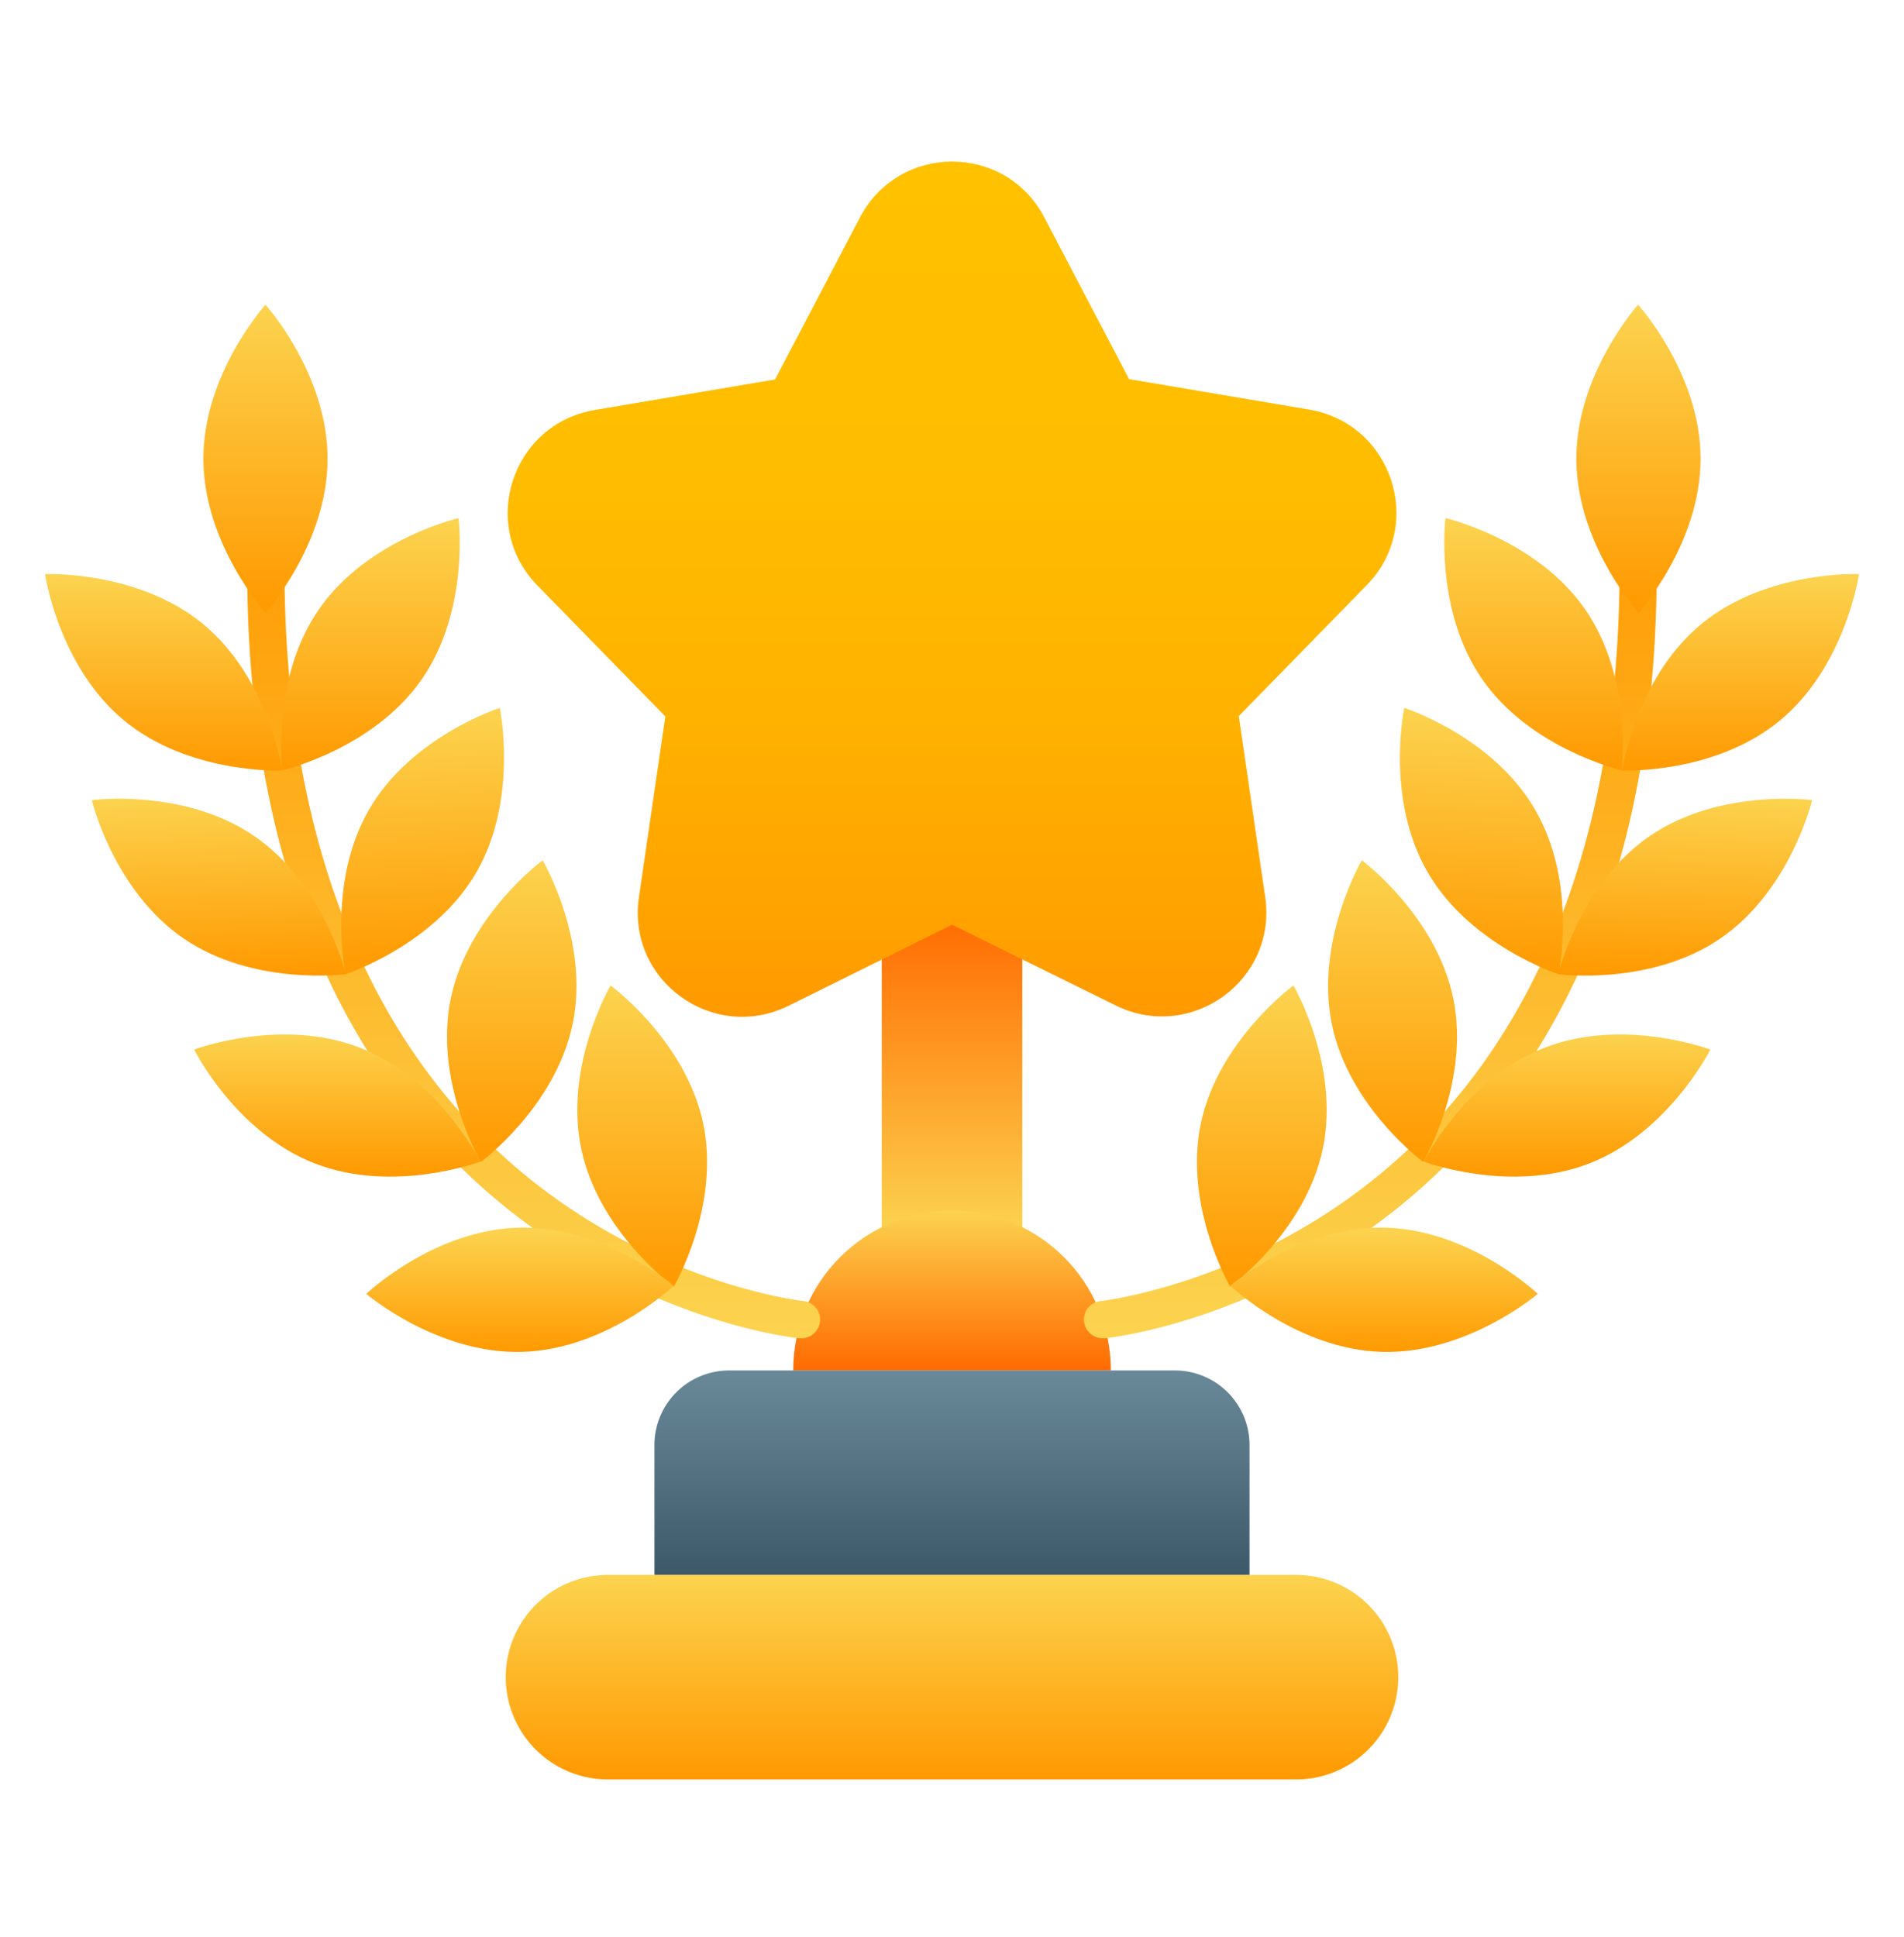 <svg xmlns="http://www.w3.org/2000/svg" width="58" height="59" fill="none"><path fill="url(#a)" d="M26.86 27.828h4.281v9.742H26.86v-9.742Z"/><path fill="url(#b)" d="M24.164 41.735c0-2.674 2.164-4.86 4.837-4.86 2.674 0 4.837 2.186 4.837 4.86h-9.674Z"/><path fill="url(#c)" d="M22.203 41.742h13.594a2.272 2.272 0 0 1 2.266 2.266v3.965H19.936v-3.965a2.272 2.272 0 0 1 2.266-2.266Z"/><path fill="url(#d)" d="M18.521 47.969h20.957a3.113 3.113 0 0 1 3.116 3.115 3.113 3.113 0 0 1-3.116 3.115H18.521a3.113 3.113 0 0 1-3.115-3.115 3.113 3.113 0 0 1 3.115-3.115Z"/><path fill="url(#e)" d="M33.59 40.762a.574.574 0 0 1-.567-.51.563.563 0 0 1 .51-.623c.067-.012 4.27-.487 8.28-3.682 5.313-4.237 7.907-11.362 7.477-20.583a.561.561 0 0 1 .544-.59.56.56 0 0 1 .589.545c.238 5.358-.476 10.025-2.141 13.877-1.348 3.104-3.297 5.686-5.812 7.68-4.282 3.387-8.643 3.874-8.824 3.886h-.057Z"/><path fill="url(#f)" d="M54.228 21.939c-1.993 1.653-4.814 1.529-4.814 1.529s.408-2.798 2.402-4.452c1.993-1.654 4.814-1.53 4.814-1.53s-.408 2.799-2.402 4.453Z"/><path fill="url(#g)" d="M48.27 18.534c1.483 2.118 1.132 4.928 1.132 4.928s-2.753-.635-4.237-2.753c-1.484-2.118-1.133-4.928-1.133-4.928s2.753.635 4.237 2.753Z"/><path fill="url(#h)" d="M46.765 24.666c1.303 2.243.713 5.007.713 5.007s-2.696-.872-3.987-3.103c-1.303-2.243-.714-5.008-.714-5.008s2.697.861 3.988 3.104Z"/><path fill="url(#i)" d="M44.271 30.417c.521 2.538-.917 4.973-.917 4.973s-2.277-1.676-2.787-4.214c-.51-2.537.918-4.973.918-4.973s2.265 1.677 2.786 4.214Z"/><path fill="url(#j)" d="M40.295 34.989c-.532 2.537-2.82 4.202-2.82 4.202s-1.428-2.447-.895-4.973c.532-2.526 2.82-4.202 2.82-4.202s1.428 2.435.895 4.973Z"/><path fill="url(#k)" d="M52.404 28.585c-2.13 1.461-4.94 1.087-4.94 1.087s.658-2.752 2.799-4.214c2.14-1.46 4.939-1.087 4.939-1.087s-.657 2.753-2.798 4.214Z"/><path fill="url(#l)" d="M48.42 35.434c-2.413.94-5.053-.056-5.053-.056s1.269-2.526 3.682-3.466c2.413-.94 5.052.056 5.052.056s-1.269 2.526-3.681 3.466Z"/><path fill="url(#m)" d="M42.11 41.176c-2.594-.068-4.633-2.016-4.633-2.016s2.152-1.835 4.735-1.767c2.582.067 4.633 2.016 4.633 2.016s-2.152 1.835-4.735 1.767Z"/><path fill="url(#n)" d="M51.803 13.971c0 2.594-1.892 4.69-1.892 4.69s-1.892-2.096-1.892-4.69c0-2.594 1.881-4.69 1.881-4.69s1.903 2.096 1.903 4.69Z"/><path fill="url(#o)" d="M24.413 40.762a.574.574 0 0 0 .566-.51.563.563 0 0 0-.51-.623c-.068-.012-4.27-.487-8.28-3.682-5.313-4.237-7.908-11.362-7.477-20.583a.561.561 0 0 0-.544-.59.56.56 0 0 0-.589.545c-.25 5.358.476 10.025 2.141 13.877 1.348 3.104 3.297 5.686 5.811 7.68 4.283 3.387 8.644 3.874 8.825 3.886h.057Z"/><path fill="url(#p)" d="M3.773 21.939c1.993 1.653 4.825 1.529 4.825 1.529s-.407-2.798-2.401-4.452c-1.994-1.654-4.826-1.53-4.826-1.53s.408 2.799 2.402 4.453Z"/><path fill="url(#q)" d="M9.732 18.534c-1.484 2.118-1.133 4.928-1.133 4.928s2.752-.635 4.236-2.753c1.484-2.118 1.133-4.928 1.133-4.928s-2.752.635-4.236 2.753Z"/><path fill="url(#r)" d="M11.237 24.666c-1.291 2.243-.714 5.007-.714 5.007s2.697-.872 3.988-3.103c1.291-2.232.714-5.008.714-5.008s-2.697.861-3.988 3.104Z"/><path fill="url(#s)" d="M13.73 30.417c-.52 2.538.918 4.973.918 4.973s2.277-1.676 2.799-4.214c.52-2.537-.918-4.973-.918-4.973s-2.277 1.677-2.798 4.214Z"/><path fill="url(#t)" d="M17.705 34.989c.532 2.537 2.82 4.202 2.82 4.202s1.428-2.447.896-4.973c-.533-2.526-2.821-4.202-2.821-4.202s-1.428 2.435-.895 4.973Z"/><path fill="url(#u)" d="M5.595 28.585c2.13 1.461 4.939 1.087 4.939 1.087s-.657-2.752-2.798-4.214c-2.141-1.46-4.94-1.087-4.94-1.087s.658 2.753 2.799 4.214Z"/><path fill="url(#v)" d="M9.584 35.434c2.413.94 5.053-.056 5.053-.056s-1.269-2.526-3.67-3.466c-2.413-.94-5.053.056-5.053.056s1.257 2.526 3.67 3.466Z"/><path fill="url(#w)" d="M15.891 41.176c2.594-.068 4.634-2.016 4.634-2.016s-2.153-1.835-4.735-1.767c-2.583.067-4.634 2.016-4.634 2.016s2.153 1.835 4.735 1.767Z"/><path fill="url(#x)" d="M6.195 13.971c0 2.594 1.892 4.69 1.892 4.69s1.892-2.096 1.892-4.69c0-2.594-1.892-4.69-1.892-4.69s-1.892 2.096-1.892 4.69Z"/><path fill="url(#y)" d="m31.811 6.62 2.583 4.927 5.494.93c2.526.43 3.534 3.522 1.745 5.346l-3.897 3.988.804 5.505c.374 2.538-2.254 4.44-4.554 3.308l-4.984-2.458-4.985 2.47c-2.3 1.132-4.927-.771-4.554-3.308l.805-5.506-3.897-3.988c-1.79-1.835-.782-4.916 1.744-5.346l5.495-.93 2.582-4.927c1.19-2.277 4.43-2.277 5.62-.011Z"/><defs><linearGradient id="a" x1="29.001" x2="29.001" y1="37.568" y2="27.828" gradientUnits="userSpaceOnUse"><stop stop-color="#FCD34F"/><stop offset="1" stop-color="#FF6A00"/></linearGradient><linearGradient id="b" x1="29.001" x2="29.001" y1="36.871" y2="41.735" gradientUnits="userSpaceOnUse"><stop stop-color="#FCD34F"/><stop offset="1" stop-color="#FF6A00"/></linearGradient><linearGradient id="c" x1="29" x2="29" y1="47.973" y2="41.743" gradientUnits="userSpaceOnUse"><stop stop-color="#3D5969"/><stop offset="1" stop-color="#698999"/></linearGradient><linearGradient id="d" x1="29" x2="29" y1="54.2" y2="47.969" gradientUnits="userSpaceOnUse"><stop stop-color="#F90"/><stop offset="1" stop-color="#FCD34F"/></linearGradient><linearGradient id="e" x1="41.75" x2="41.75" y1="14.767" y2="40.762" gradientUnits="userSpaceOnUse"><stop stop-color="#F90"/><stop offset="1" stop-color="#FCD34F"/></linearGradient><linearGradient id="f" x1="52.997" x2="52.999" y1="23.497" y2="17.517" gradientUnits="userSpaceOnUse"><stop stop-color="#F90"/><stop offset="1" stop-color="#FCD34F"/></linearGradient><linearGradient id="g" x1="46.713" x2="46.715" y1="23.513" y2="15.834" gradientUnits="userSpaceOnUse"><stop stop-color="#F90"/><stop offset="1" stop-color="#FCD34F"/></linearGradient><linearGradient id="h" x1="44.95" x2="45.249" y1="29.599" y2="21.675" gradientUnits="userSpaceOnUse"><stop stop-color="#F90"/><stop offset="1" stop-color="#FCD34F"/></linearGradient><linearGradient id="i" x1="42.419" x2="42.417" y1="35.364" y2="26.173" gradientUnits="userSpaceOnUse"><stop stop-color="#F90"/><stop offset="1" stop-color="#FCD34F"/></linearGradient><linearGradient id="j" x1="38.467" x2="38.464" y1="39.16" y2="29.98" gradientUnits="userSpaceOnUse"><stop stop-color="#F90"/><stop offset="1" stop-color="#FCD34F"/></linearGradient><linearGradient id="k" x1="51.253" x2="51.464" y1="29.811" y2="24.193" gradientUnits="userSpaceOnUse"><stop stop-color="#F90"/><stop offset="1" stop-color="#FCD34F"/></linearGradient><linearGradient id="l" x1="47.683" x2="47.684" y1="35.8" y2="31.463" gradientUnits="userSpaceOnUse"><stop stop-color="#F90"/><stop offset="1" stop-color="#FCD34F"/></linearGradient><linearGradient id="m" x1="42.177" x2="42.176" y1="41.238" y2="37.446" gradientUnits="userSpaceOnUse"><stop stop-color="#F90"/><stop offset="1" stop-color="#FCD34F"/></linearGradient><linearGradient id="n" x1="49.906" x2="49.906" y1="18.657" y2="9.28" gradientUnits="userSpaceOnUse"><stop stop-color="#F90"/><stop offset="1" stop-color="#FCD34F"/></linearGradient><linearGradient id="o" x1="16.253" x2="16.253" y1="14.767" y2="40.762" gradientUnits="userSpaceOnUse"><stop stop-color="#F90"/><stop offset="1" stop-color="#FCD34F"/></linearGradient><linearGradient id="p" x1="5.004" x2="5.003" y1="23.496" y2="17.516" gradientUnits="userSpaceOnUse"><stop stop-color="#F90"/><stop offset="1" stop-color="#FCD34F"/></linearGradient><linearGradient id="q" x1="11.286" x2="11.285" y1="23.513" y2="15.833" gradientUnits="userSpaceOnUse"><stop stop-color="#F90"/><stop offset="1" stop-color="#FCD34F"/></linearGradient><linearGradient id="r" x1="13.052" x2="12.753" y1="29.599" y2="21.676" gradientUnits="userSpaceOnUse"><stop stop-color="#F90"/><stop offset="1" stop-color="#FCD34F"/></linearGradient><linearGradient id="s" x1="15.585" x2="15.587" y1="35.364" y2="26.174" gradientUnits="userSpaceOnUse"><stop stop-color="#F90"/><stop offset="1" stop-color="#FCD34F"/></linearGradient><linearGradient id="t" x1="19.535" x2="19.538" y1="39.161" y2="29.981" gradientUnits="userSpaceOnUse"><stop stop-color="#F90"/><stop offset="1" stop-color="#FCD34F"/></linearGradient><linearGradient id="u" x1="6.746" x2="6.534" y1="29.812" y2="24.193" gradientUnits="userSpaceOnUse"><stop stop-color="#F90"/><stop offset="1" stop-color="#FCD34F"/></linearGradient><linearGradient id="v" x1="10.321" x2="10.32" y1="35.799" y2="31.462" gradientUnits="userSpaceOnUse"><stop stop-color="#F90"/><stop offset="1" stop-color="#FCD34F"/></linearGradient><linearGradient id="w" x1="15.825" x2="15.826" y1="41.239" y2="37.447" gradientUnits="userSpaceOnUse"><stop stop-color="#F90"/><stop offset="1" stop-color="#FCD34F"/></linearGradient><linearGradient id="x" x1="8.093" x2="8.093" y1="18.657" y2="9.28" gradientUnits="userSpaceOnUse"><stop stop-color="#F90"/><stop offset="1" stop-color="#FCD34F"/></linearGradient><linearGradient id="y" x1="29.001" x2="29.001" y1="30.973" y2="4.92" gradientUnits="userSpaceOnUse"><stop stop-color="#F90"/><stop offset=".11" stop-color="#FFA200"/><stop offset=".37" stop-color="#FFB300"/><stop offset=".65" stop-color="#FFBD00"/><stop offset="1" stop-color="#FFC100"/></linearGradient></defs></svg>